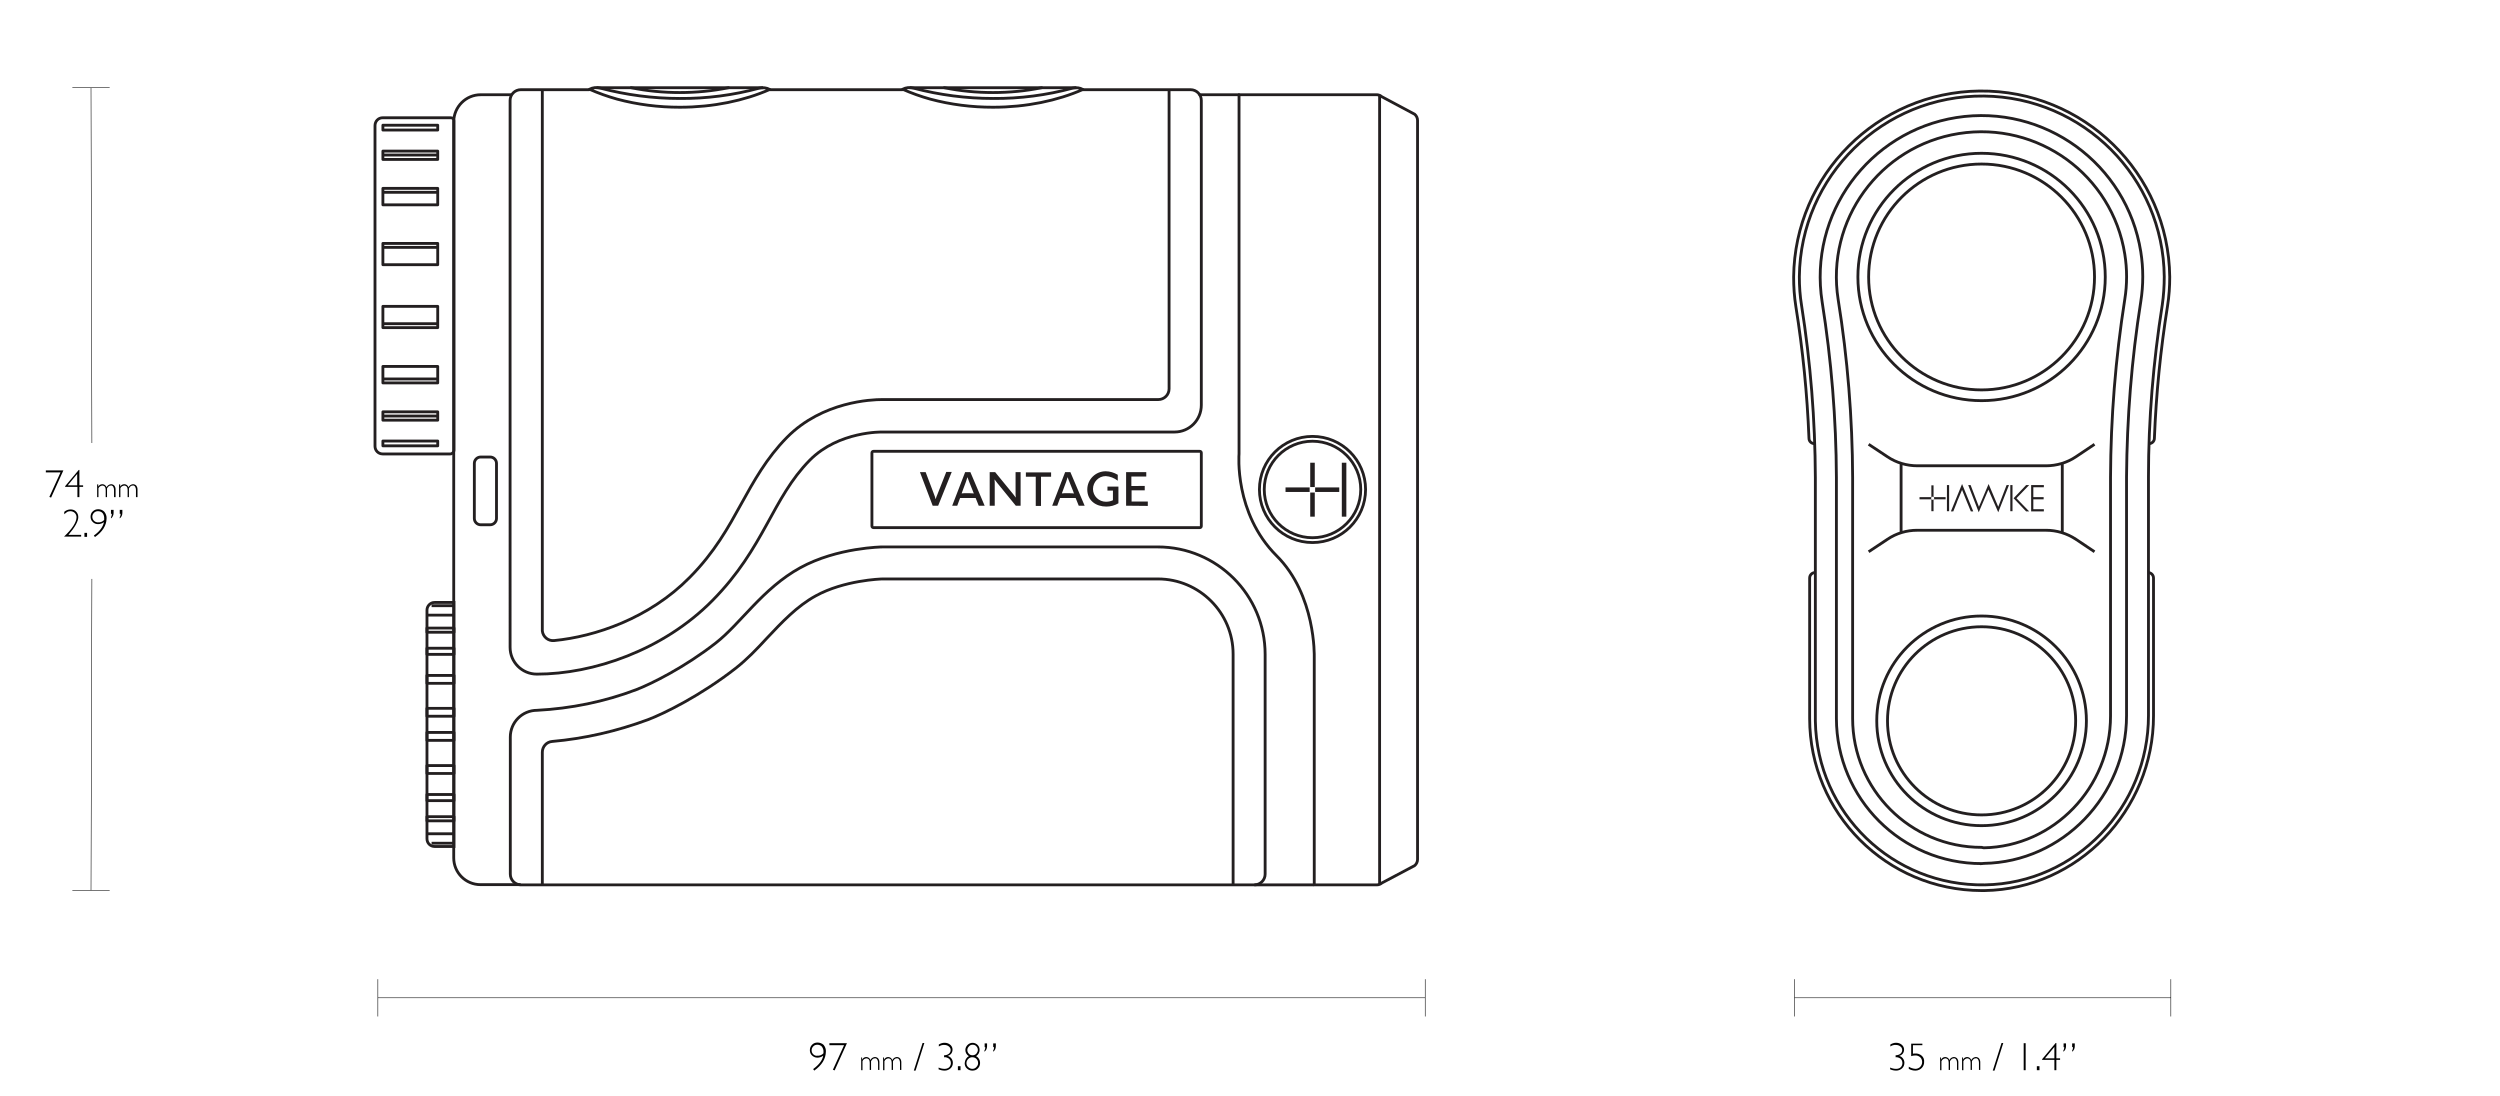 <svg id="Layer_1" xmlns="http://www.w3.org/2000/svg" viewBox="0 0 1140 500"><style>.st0{fill:none;stroke:#231f20;stroke-width:1.3;stroke-miterlimit:10}.st1{fill:#231f20}.st2{stroke-width:1.3;stroke-linecap:round;stroke-linejoin:round}.st2,.st3,.st4,.st5{fill:none;stroke:#231f20}.st3{stroke-linejoin:round;stroke-width:1.3}.st4,.st5{stroke-width:2.07;stroke-miterlimit:10}.st5{stroke:#000;stroke-width:.25}</style><g id="Layer_4"><path class="st0" d="M219.2 208.4h4.3c1.6 0 2.9 1.3 2.9 2.9v25.1c0 1.6-1.3 2.9-2.9 2.9h-4.3c-1.6 0-2.9-1.3-2.9-2.9v-25.1c0-1.6 1.3-2.9 2.9-2.9zM198.2 274.7h8.8V386h-8.8c-2 0-3.5-1.6-3.5-3.5V278.2c0-1.9 1.6-3.5 3.5-3.5zM174.5 53.7h31.1c.8 0 1.4.6 1.4 1.4v150.2c0 .9-.8 1.7-1.7 1.7h-30.8c-2 0-3.5-1.6-3.5-3.5V57.3c0-2 1.5-3.6 3.5-3.6z"/><path class="st0" d="M233.3 43.2h-14.1c-6.8 0-12.2 5.5-12.3 12.2v335.8c0 6.8 5.5 12.2 12.2 12.2h18.3M398.3 205.8h148.8c.4 0 .7.3.7.7v33.4c0 .4-.3.7-.7.7H398.3c-.4 0-.7-.3-.7-.7v-33.4c0-.4.3-.7.7-.7z"/><path class="st1" d="M427.8 230.6h-2.5l-5.8-15.3h2.6l3.9 10.3c.2.6.5 1.3.6 1.9h.1c.2-.6.4-1.3.7-1.9l4.1-10.4h2.5l-6.2 15.4zM446.3 230.6l-1.4-3.5h-7.1l-1.3 3.5h-2.3l5.9-15.3h2.4l6.5 15.3h-2.7zm-2.6-6.5l-1.8-4.5c-.2-.6-.5-1.3-.7-1.9h-.1c-.2.7-.4 1.3-.6 1.9-.7 1.8-1.3 3.6-2 5.4.7-.1 1.4-.1 2-.1 1.2 0 2.4 0 3.6.1-.1-.2-.3-.5-.4-.9zM463.2 230.6l-8.4-10.3c-.5-.6-.9-1.1-1.3-1.7 0 .5.1 1 .1 1.5v10.5h-2.3v-15.3h2.5l8.1 9.9c.5.6.9 1.1 1.3 1.7 0-.5-.1-1-.1-1.5v-10.1h2.3v15.3h-2.2zM475.2 217.4h-.5v13.3h-2.4v-12.8-.5h-4.5v-2h11.5v2h-4.1zM491.9 230.6l-1.4-3.5h-7.1l-1.3 3.5h-2.3l5.9-15.3h2.4l6.5 15.3h-2.7zm-2.5-6.5l-1.8-4.5c-.3-.6-.5-1.3-.7-1.9h-.1c-.2.7-.4 1.3-.6 1.9-.7 1.8-1.3 3.6-2 5.4.7-.1 1.4-.1 2-.1 1.2 0 2.4 0 3.6.1-.2-.2-.3-.5-.4-.9zM504.5 231c-4.7 0-8.7-2.7-8.7-7.8 0-4.6 3.8-8.3 8.4-8.3 1.9 0 3.8.6 5.5 1.6v2.7c-1.6-1.2-3.5-2-5.5-2.1-3.2 0-5.8 2.7-5.8 5.9s2.7 5.8 5.9 5.8c1.1 0 2.2-.2 3.2-.7v-3.9-.5H505v-1.8h5v7.6c-1.7 1-3.6 1.5-5.5 1.5zM513.5 230.6v-15.3h9.2v2h-6.8v4.3H522v2h-6v5.1H523.4v2l-9.9-.1z"/><path class="st2" d="M630.1 44.1l15 8c.8.7 1.3 1.7 1.3 2.8v337c0 1.1-.5 2.1-1.3 2.8l-14.9 7.9c-.7.6-1.5.9-2.4.9h-28.5v-104s.8-28.2-17.2-46.1C562.7 234 565 207 565 207V43.2h62.8c.8 0 1.6.3 2.3.9z"/><path class="st3" d="M174.6 139.7h25v9.7h-25zM174.6 167.1h25v7.5h-25zM174.6 187.8h25v3.8h-25zM174.6 201.1h25v2.2h-25zM174.6 111h25v9.7h-25zM174.6 85.9h25v7.5h-25zM174.6 68.9h25v3.8h-25zM174.6 57.1h25v2.2h-25zM629.1 43.2v360.3"/><path class="st2" d="M493.8 40.9h49.1c2.7 0 4.9 2.2 4.9 4.9v138.9c0 6.8-5.4 12.3-12.2 12.3H402.4s-19.9-.5-33.1 12.8c-17.3 17.5-20.6 39.9-44.4 64-22.5 22.8-54.5 33.6-80.1 33.6-6.8 0-12.2-5.5-12.2-12.2V45.8c0-2.7 2.2-4.9 4.9-4.9h31.2"/><path class="st3" d="M533.1 41.1v136.2c0 2.7-2.2 4.9-4.9 4.9H402.1c-4.4 0-27 .8-43.2 17.2-9.4 9.5-15.2 20.1-20.8 30.2-6 10.9-12.2 22.2-23.6 33.7-18.5 18.8-43.3 27-61.8 28.8-2.7.3-5.1-1.7-5.4-4.4V41.1"/><path class="st2" d="M351.1 40.9h60.5M564.9 43.2h-17.8"/><path class="st3" d="M174.6 147.6h25.1M174.6 112.8h25.1M174.6 87.7h25.1M174.6 70.7h25.1M174.6 172.8h25.1M174.6 189.7h25.1"/><path class="st2" d="M244.9 323.9c-6.8 0-12.2 5.5-12.2 12.2v62.5c0 2.7 2.2 4.9 4.9 4.9H572c2.7 0 4.9-2.2 4.9-4.9V298.4c0-27.1-21.9-49-49-49H402.4s-20.6.2-37.5 9.5c-17.1 9.4-27.2 25.5-38.5 34.3-14.2 11.1-29.5 18.7-36.3 21.3-14.5 5.5-29.8 8.6-45.2 9.4z"/><path class="st3" d="M247.3 403.5V343c0-2.5 1.9-4.7 4.5-4.9 14.9-1.3 29.5-4.7 43.6-9.9 7.4-2.8 24.1-11 40.1-23.5 5.1-4 9.6-8.7 14.3-13.8 6.7-7.1 13.6-14.5 22.2-19.2 12.9-7.1 29.5-7.7 30.6-7.7H528c18.9 0 34.3 15.4 34.3 34.3v105.1"/><path class="st0" d="M572 403.5h27.2"/><path class="st3" d="M194.7 334H207v3.6h-12.3zM194.7 349.1H207v3.6h-12.3zM194.7 362.3H207v2.8h-12.3zM194.7 372.4H207v1.9h-12.3zM207 380.2h-12.3M207 384.5h-10.2M194.7 323H207v3.6h-12.3zM194.7 308H207v3.6h-12.3zM194.7 295.6H207v2.8h-12.3zM194.7 286.4H207v1.9h-12.3zM207 280.5h-12.3M207 276.2h-10.2"/><path class="st2" d="M351 40.8c-11.6 5.1-25.8 8.1-41 8.1-9.7 0-19.3-1.2-28.6-3.7-4.3-1.2-8.5-2.7-12.6-4.5 1.5-.8 3.3-1 5-.5 11.8 3.1 23.9 4.7 36.1 4.7 12.3.1 24.5-1.5 36.3-4.7 1.7-.4 3.4-.2 4.8.6z"/><path class="st2" d="M332.2 40c-7.3 1.5-14.8 2.2-22.2 2.2-7.5 0-14.9-.7-22.2-2.2"/><path class="st0" d="M272 40h76"/><path class="st2" d="M493.8 40.8c-11.6 5.1-25.8 8.1-41 8.1-9.7 0-19.3-1.2-28.6-3.7-4.3-1.2-8.5-2.7-12.6-4.5 1.5-.8 3.3-1 5-.5 11.8 3.1 24 4.7 36.2 4.7 12.3.1 24.5-1.5 36.3-4.7 1.7-.4 3.3-.2 4.7.6z"/><path class="st2" d="M475 40c-7.3 1.5-14.8 2.2-22.2 2.2-7.5 0-14.9-.7-22.2-2.2"/><path class="st0" d="M414.8 40h76"/><circle class="st0" cx="598.5" cy="223.2" r="24.2"/><circle class="st0" cx="598.5" cy="223.2" r="22"/><path class="st4" d="M612.9 211v24.6M598.5 211v11.1M598.5 224.6v11M586.2 223.3h11M599.7 223.3h11"/><circle class="st0" cx="903.6" cy="126.3" r="51.5"/><circle class="st0" cx="903.6" cy="126.3" r="56.4"/><circle class="st0" cx="903.6" cy="328.7" r="42.9"/><circle class="st0" cx="903.6" cy="328.7" r="47.8"/><path class="st0" d="M852.1 251.6l8.6-5.7c4-2.7 8.7-4.1 13.5-4.1H933c4.8 0 9.5 1.4 13.6 4.1l8.5 5.7M866.9 243v-31.8M940.4 211.2V243M852.1 202.6l8.6 5.7c4 2.7 8.8 4.1 13.6 4.1H933c4.8 0 9.6-1.4 13.6-4.1l8.5-5.7"/><path class="st1" d="M889.6 233.2h1.1l1.6-4 .2-.6 2.2-5.2 2.1 5.2 1.9 4.6h1.1l-5.1-12.5zM911.2 231.1l-4.4-10.4-4.4 10.4-3.8-9.9h-1.1l4.8 12.4 4.4-10.3 4.5 10.3 4.9-12.4H915zM923.9 221.2l-5.7 6 5.7 6h1.4l-5.8-6 5.8-6zM916.7 221.2h1v11.9h-1zM926.2 233.2h5.8v-1h-4.8v-4.5h4.7v-1h-4.7v-4.5h4.8v-1h-5.8zM887.8 221.2h1v11.9h-1zM875.3 226.7v1h5.5c-.1-.1-.2-.3-.2-.5s.1-.4.2-.5h-5.5zM880.7 226.7c.1-.1.3-.2.5-.2s.4.1.5.2v-5.4h-1v5.4zM882 227.2c0 .2-.1.4-.2.5h5.4v-1h-5.4c.1.2.2.3.2.5zM880.7 227.7v5.4h1v-5.4c-.1.1-.3.2-.5.2s-.3 0-.5-.2z"/><path class="st0" d="M827.7 261.1c-1.4 0-2.5 1.1-2.5 2.5v64c0 43.3 35.1 78.4 78.4 78.5h1.4c42.5-.7 77-36.5 77-79.7v-62.8c0-1.4-1.1-2.5-2.5-2.5M979.9 202.3c1.4 0 2.5-1.1 2.5-2.4.8-20.2 2.8-40.4 6-60.4.7-4.4 1-8.8 1-13.2-.5-47.4-39.3-85.3-86.7-84.8-46.6.5-84.3 38.2-84.8 84.8 0 4.5.3 9 1 13.4 3.2 19.9 5.2 40 6 60.2 0 1.4 1.2 2.4 2.5 2.4"/><path class="st0" d="M986.9 126.2c0 4.3-.3 8.6-.9 12.8-4.1 26-6.3 52.2-6.3 78.5v108.8c0 41.6-33 76.5-74.6 77.2-42 .7-76.6-32.7-77.3-74.7v-111c-.1-26.3-2.2-52.6-6.3-78.6-.7-4.3-1-8.6-1-13 .5-46 38.2-82.9 84.2-82.4 45.2.5 81.8 37.1 82.2 82.4z"/><path class="st0" d="M903.6 393.8c-36.5 0-66.1-29.6-66.2-66.2V217.8c-.1-26.8-2.3-53.6-6.5-80.1-6.3-40.1 21.1-77.7 61.2-84.1 40.1-6.3 77.7 21.1 84.1 61.2 1.2 7.5 1.2 15.2 0 22.7-4.2 26.5-6.3 53.2-6.5 80v108.8c0 36.5-29.2 66.8-65 67.4l-1.1.1z"/><path class="st0" d="M903.6 386.4c-32.5 0-58.8-26.4-58.8-58.8V217.8c-.1-27.2-2.3-54.4-6.6-81.2-5.7-36.1 18.9-70 55-75.7 36.1-5.7 70 18.9 75.7 55 1.1 6.8 1.1 13.8 0 20.6-4.2 26.8-6.4 54-6.5 81.2v108.8c0 32.6-25.9 59.5-57.8 60.1l-1-.2z"/></g><g id="DIM_LiNES"><path class="st5" d="M649.9 463.5v-17M172.3 463.5v-17M172.3 455h477.6M989.9 463.5v-17M818.3 463.5v-17M818.3 455h171.6M33 406h17M33 40h17M41.9 264l-.4 142M41.5 40l.4 162"/></g><g id="TEXT"><path d="M371.3 488.2l-.5-.7c2.7-2 4.2-4 4.6-6.1-.8.6-1.7.9-2.7.9-.9 0-1.8-.4-2.4-1-.7-.6-1-1.5-1-2.4 0-.9.3-1.8 1-2.5s1.5-1 2.5-1 2.1.4 2.8 1.1c.7.9 1.1 2 1 3.1-.1 3.3-1.8 6.1-5.3 8.6zm4.2-7.9v-.5c.1-.9-.2-1.8-.7-2.5-.5-.6-1.3-.9-2.1-.9-.7 0-1.3.2-1.8.7-.5.5-.8 1.1-.8 1.8s.2 1.3.7 1.8c.5.5 1.1.8 1.8.7 1.1.1 2.2-.3 2.9-1.1zM386.2 475.7l-5.6 12.4-.8-.3 5.1-11.2h-6.7v-.9h8zM393.1 482.2v1c.4-.7 1.1-1.2 1.9-1.2.9 0 1.7.6 1.9 1.4.4-.8 1.1-1.3 2-1.4.6 0 1.1.2 1.5.6.4.5.6 1.1.6 1.7v3.6h-.6v-3.3c0-.5-.1-1-.4-1.5-.3-.4-.7-.6-1.1-.5-.3 0-.7.1-.9.3-.3.3-.6.6-.8 1v4h-.6v-3.3c0-.5-.1-1.1-.4-1.5-.3-.3-.7-.5-1.1-.5-.8.1-1.5.5-1.8 1.3v4.1h-.6v-5.8h.4zM403.1 482.2v1c.4-.7 1.1-1.2 1.9-1.2.9 0 1.6.6 1.9 1.4.4-.8 1.1-1.3 2-1.4.6 0 1.1.2 1.5.6.4.5.6 1.1.6 1.7v3.6h-.6v-3.3c0-.5-.1-1-.4-1.5-.3-.4-.7-.6-1.1-.5-.3 0-.7.1-.9.3-.3.3-.6.6-.8 1v4h-.6v-3.3c0-.5-.1-1.1-.4-1.5-.3-.3-.7-.5-1.1-.5-.8.1-1.4.5-1.8 1.3v4.1h-.6v-5.8h.4zM420.7 475.6h.8l-4 12.6h-.8l4-12.6zM428.1 477.2v-.9c.8-.5 1.7-.8 2.6-.8 1 0 1.9.3 2.6.9 1.2 1 1.4 2.7.5 4-.4.5-1 .9-1.7 1.1 1.4.3 2.4 1.7 2.4 3.1 0 1-.3 1.9-1.1 2.6-.7.6-1.6 1-2.6 1s-1.9-.2-2.8-.6v-.8c.9.4 1.8.6 2.7.6.8 0 1.5-.2 2.1-.7.5-.5.8-1.2.8-1.9 0-.8-.3-1.5-.8-2-.7-.5-1.5-.8-2.3-.7v-.9c.8 0 1.6-.2 2.2-.7.5-.4.8-1 .8-1.7 0-.6-.3-1.2-.8-1.6-.6-.5-1.3-.7-2-.7-1-.1-1.8.2-2.6.7zM438 486.2v1.8h-1.2v-1.8h1.2zM441.8 481.6c-1-.6-1.6-1.6-1.6-2.8 0-.9.4-1.7 1-2.3 1.3-1.3 3.3-1.3 4.6 0 .6.6.9 1.4.9 2.3 0 1.1-.6 2.2-1.6 2.8 1.7.9 2.3 3.1 1.4 4.8-.2.3-.3.5-.6.8-.6.7-1.5 1-2.5 1-.9 0-1.8-.3-2.5-1-.7-.6-1-1.5-1-2.4.1-1.4.8-2.6 1.9-3.2zm4.2 3c0-.7-.3-1.3-.8-1.8s-1.2-.7-1.9-.7-1.3.3-1.8.8-.8 1.2-.8 1.9.3 1.4.8 1.8c.5.5 1.2.8 1.9.8s1.4-.3 1.8-.8c.6-.6.9-1.3.8-2zm-4.9-5.8c0 .6.2 1.2.7 1.7.4.5 1 .7 1.7.7.6 0 1.2-.2 1.7-.7.4-.5.7-1.1.7-1.7 0-.6-.2-1.2-.7-1.7-.4-.5-1-.7-1.7-.7-.6 0-1.2.2-1.6.7-.5.5-.8 1.1-.8 1.7zM450.1 475.7v1.4c0 1-.4 1.9-1.2 2.5v-.6c.3-.4.4-1 .4-1.5h-.3v-1.7h1.1zm4 0v1.4c0 1-.4 1.9-1.2 2.5v-.6c.3-.4.4-1 .4-1.5h-.4v-1.7h1.2zM862 477.2v-.9c.8-.5 1.7-.8 2.6-.8 1 0 1.9.3 2.6.9 1.2 1 1.4 2.7.5 4-.4.5-1 .9-1.7 1.1 1.4.3 2.4 1.7 2.4 3.1 0 1-.3 1.9-1.1 2.6-.7.6-1.6 1-2.6 1s-1.9-.2-2.8-.6v-.8c.9.4 1.8.6 2.7.6.8 0 1.5-.2 2.1-.7.5-.5.8-1.2.8-1.9 0-.8-.3-1.5-.8-2-.7-.5-1.5-.8-2.3-.7v-.9c.8 0 1.6-.2 2.2-.7.5-.4.8-1 .8-1.7 0-.6-.3-1.3-.8-1.6-.6-.5-1.3-.7-2-.7-1-.1-1.9.2-2.6.7zM876.6 475.7v.9h-4.3v3.9c.3-.1.7-.1 1-.1 1.1-.1 2.2.3 3 1 .8.7 1.2 1.7 1.1 2.8.1 2.1-1.6 3.9-3.8 4h-.2c-1.1 0-2.1-.3-3-.8v-1c.9.6 1.9.9 3 1 .8 0 1.6-.3 2.2-.9.6-.6.9-1.4.9-2.2 0-.8-.3-1.7-.9-2.2-.7-.6-1.5-.9-2.4-.8-.6 0-1.1.1-1.7.3v-5.7h5.1zM885.1 482.2v1c.4-.7 1.1-1.2 1.9-1.2.9 0 1.7.6 1.9 1.4.4-.8 1.1-1.3 2-1.4.6 0 1.1.2 1.5.6.4.5.6 1.1.6 1.7v3.6h-.6v-3.3c0-.5-.1-1-.4-1.5-.3-.4-.7-.6-1.1-.5-.3 0-.7.1-.9.3-.3.3-.6.6-.8 1v4h-.6v-3.3c0-.5-.1-1.1-.4-1.5-.3-.3-.7-.5-1.1-.5-.8.1-1.4.5-1.8 1.3v4.1h-.6v-5.8h.4zM895.1 482.2v1c.4-.7 1.1-1.2 1.9-1.2.9 0 1.6.6 1.9 1.4.4-.8 1.1-1.3 2-1.4.6 0 1.1.2 1.5.6.4.5.6 1.1.6 1.7v3.6h-.6v-3.3c0-.5-.1-1-.4-1.5-.3-.4-.7-.6-1.1-.5-.3 0-.7.1-.9.3-.3.3-.6.6-.8 1v4h-.6v-3.3c0-.5-.1-1.1-.4-1.5-.3-.3-.7-.5-1.1-.5-.8.1-1.4.5-1.8 1.3v4.1h-.6v-5.8h.4zM912.7 475.6h.8l-4 12.6h-.8l4-12.6zM923.7 475.7V488h-.9v-12.3h.9zM930 486.2v1.8h-1.2v-1.8h1.2zM937.7 475.6v7h1.7v.7h-1.7v4.7h-.9v-4.7h-5.6v-.3l6.2-7.4h.3zm-.9 7v-5.2l-4.3 5.2h4.3zM942.1 475.7v1.4c0 1-.4 1.9-1.2 2.5v-.6c.3-.4.4-1 .4-1.5h-.3v-1.7h1.1zm4 0v1.4c0 1-.4 1.9-1.2 2.5v-.6c.3-.4.4-1 .4-1.5h-.4v-1.7h1.2zM28.9 214.5l-5.6 12.4-.8-.3 5.1-11.2h-6.7v-.9h8zM36.2 214.3v7h1.7v.7h-1.7v4.7h-.9V222h-5.6v-.3l6.2-7.4h.3zm-1 7v-5.2l-4.3 5.2h4.3zM44.8 220.9v1c.4-.7 1.1-1.1 1.9-1.1.9 0 1.6.6 1.9 1.4.4-.8 1.1-1.3 2-1.4.6 0 1.1.2 1.5.6.4.5.6 1.1.6 1.7v3.6H52v-3.3c0-.5-.1-1-.4-1.5-.3-.4-.7-.6-1.1-.5-.3 0-.7.1-.9.3-.3.3-.6.6-.8 1v4h-.6v-3.3c0-.5-.1-1.1-.4-1.5-.3-.3-.7-.5-1.1-.5-.8.1-1.4.5-1.8 1.2v4.1h-.6v-5.8h.5zM54.8 220.9v1c.4-.7 1.1-1.1 1.9-1.1.9 0 1.6.6 1.9 1.4.4-.8 1.1-1.3 2-1.4.6 0 1.1.2 1.5.6.4.5.6 1.1.6 1.7v3.6H62v-3.3c0-.5-.1-1-.4-1.5-.3-.4-.7-.6-1.1-.5-.3 0-.7.1-.9.3-.3.3-.6.6-.8 1v4h-.6v-3.3c0-.5-.1-1.1-.4-1.5-.3-.3-.7-.5-1.1-.5-.8.1-1.5.5-1.8 1.2v4.1h-.6v-5.8h.5zM29.3 234.5v-1.1c.8-.7 1.8-1.1 2.9-1.1.9 0 1.9.3 2.5 1 .7.7 1 1.6 1 2.5 0 1.9-1.5 4.6-4.5 8.1H37v.8h-7.8c3.8-3.6 5.7-6.6 5.7-8.9 0-.7-.3-1.4-.8-1.9s-1.3-.8-2-.8c-.5 0-1 .1-1.4.3-.5.4-1 .7-1.4 1.1zM39.7 243v1.8h-1.2V243h1.2zM43.3 244.9l-.5-.7c2.7-1.9 4.2-4 4.6-6.1-.8.6-1.7.9-2.7.9-.9 0-1.8-.3-2.4-1-.7-.6-1-1.5-1-2.4 0-.9.3-1.8 1-2.4.7-.7 1.6-1 2.5-1 1 0 2.1.4 2.8 1.2.7.9 1.1 2 1 3.1-.1 3.2-1.9 6-5.3 8.4zm4.2-7.8v-.6c.1-.9-.2-1.8-.7-2.5-.5-.6-1.3-.9-2.1-.9-.7 0-1.3.2-1.8.7-.5.5-.8 1.1-.8 1.8 0 1.4 1 2.5 2.4 2.6h.1c1.1.1 2.2-.3 2.9-1.1zM51.8 232.5v1.4c0 1-.4 1.9-1.2 2.5v-.6c.3-.4.4-1 .4-1.5h-.4v-1.8h1.2zm4 0v1.4c0 1-.4 1.9-1.2 2.5v-.6c.3-.4.4-1 .4-1.5h-.4v-1.8h1.2z"/></g></svg>